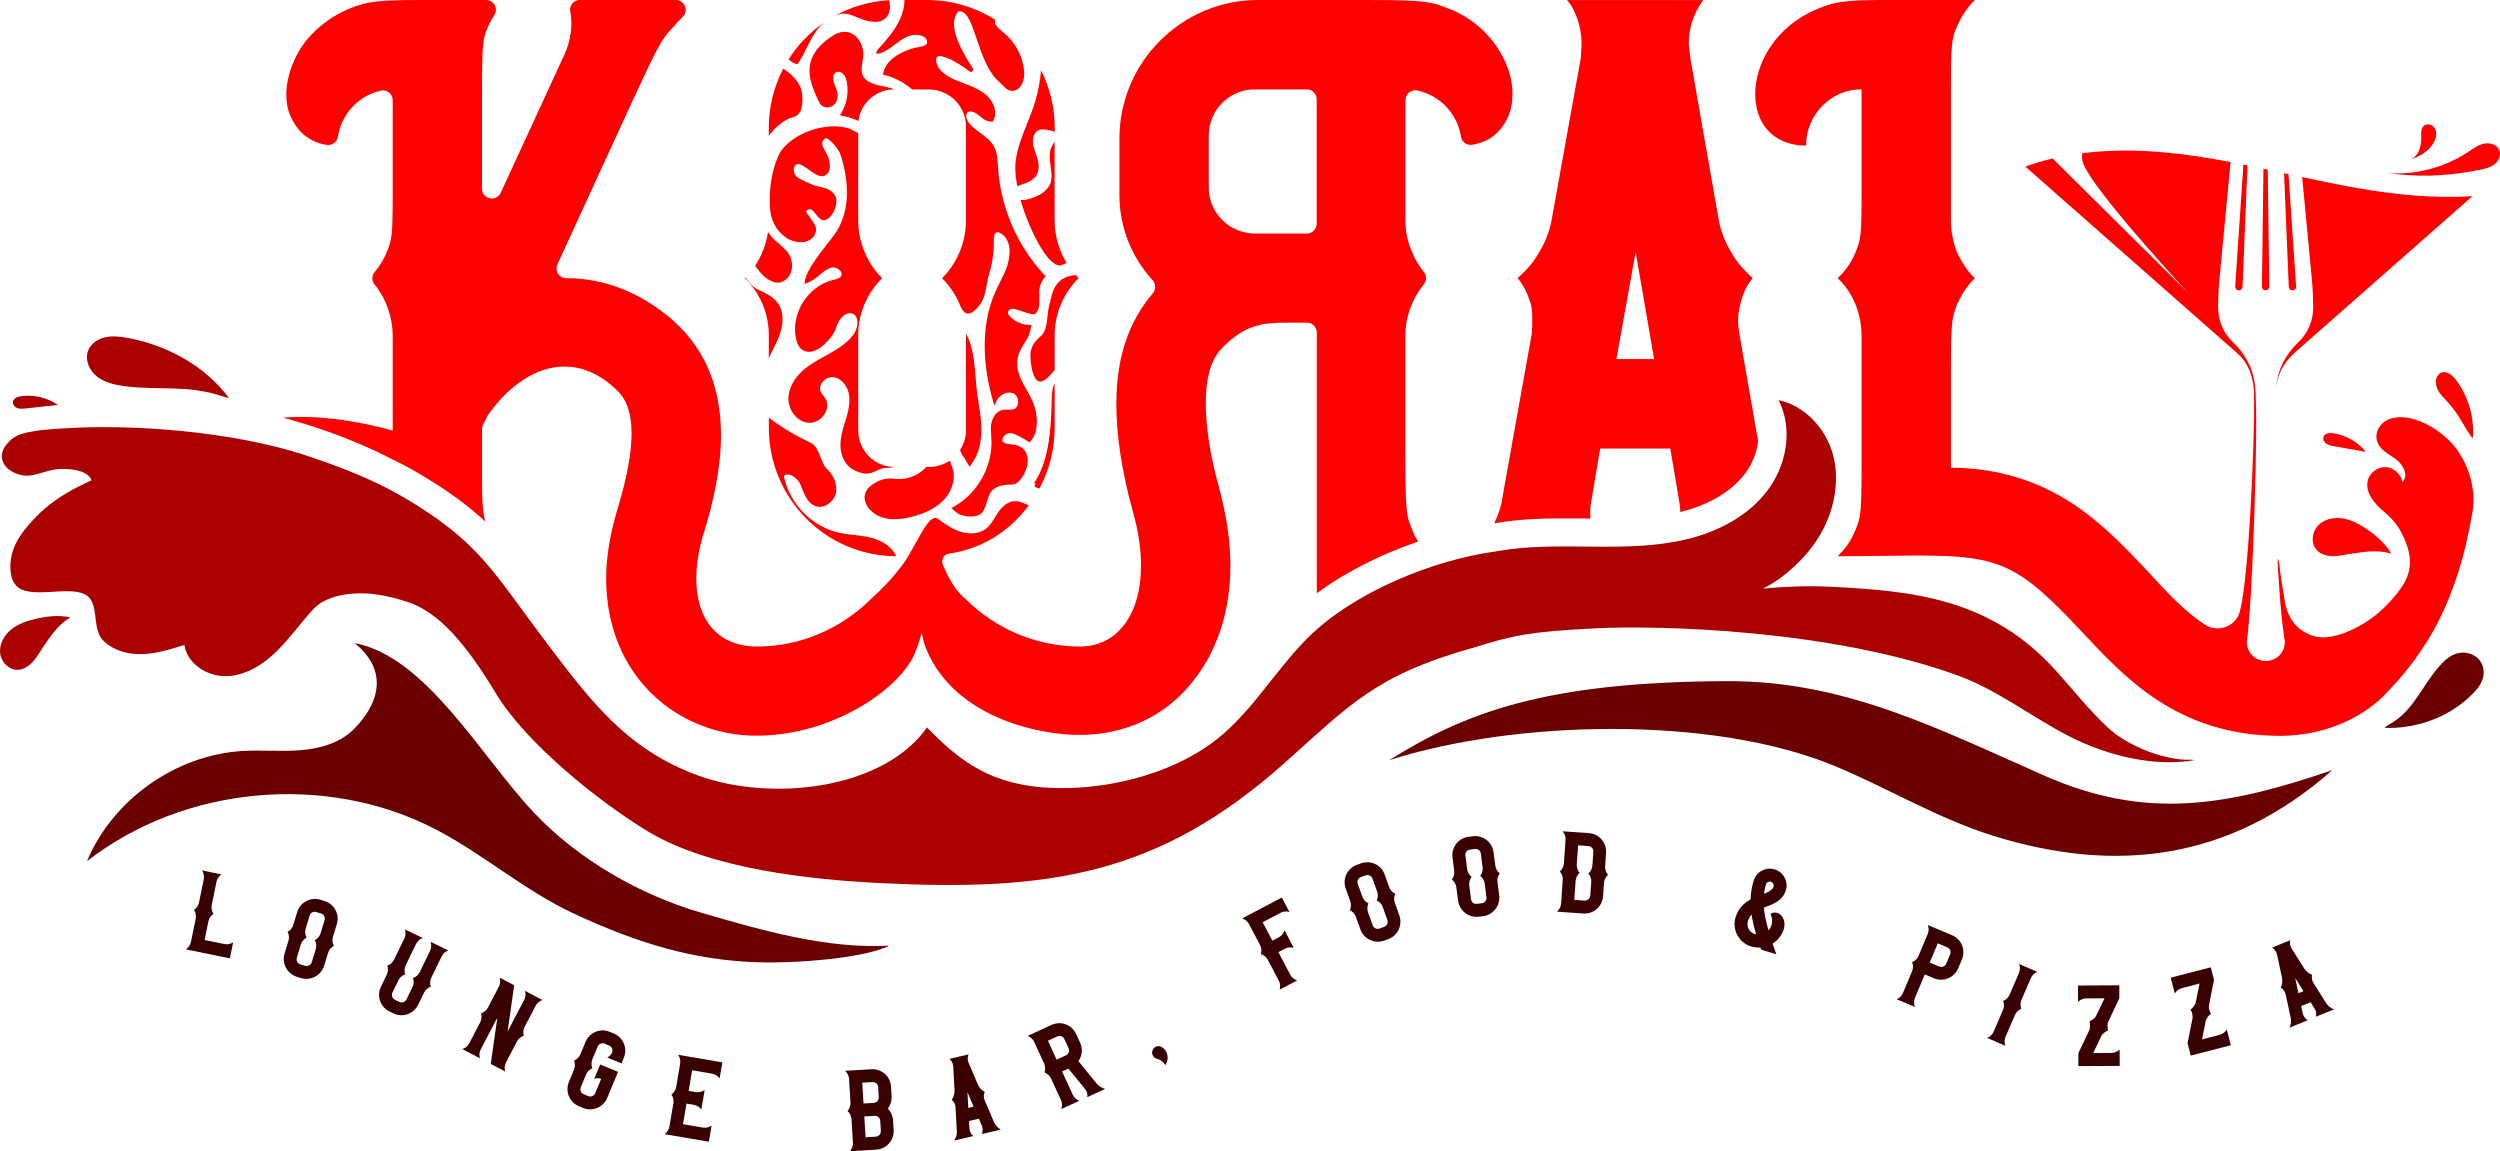 <?xml version="1.0" encoding="UTF-8"?>
<svg id="Livello_2" data-name="Livello 2" xmlns="http://www.w3.org/2000/svg" viewBox="0 0 520 239.45">
  <defs>
    <style>
      .cls-1 {
        fill: #aa0100;
      }

      .cls-1, .cls-2, .cls-3, .cls-4 {
        stroke-width: 0px;
      }

      .cls-2 {
        fill: #380001;
      }

      .cls-3 {
        fill: #fe0000;
      }

      .cls-4 {
        fill: #6a0100;
      }
    </style>
  </defs>
  <g id="Livello_1-2" data-name="Livello 1">
    <g>
      <path class="cls-3" d="M312.48,103.7c-.25,1.73-.88,3.47-1.67,5.13,5.18-.88,10.33-1.01,14.73-1.01,1.45,0,2.91.01,4.36.03h.92c-.04-.4-.06-.82-.06-1.26,0-.96.16-1.92.32-2.88l1.76-10.42h14.58l1.76,10.42c.15.93.3,1.85.32,2.78.01,0,.03,0,.04-.01,5.87-1.43,10.64-4.26,13.44-7.98,1.52-2.02,2.44-4.41,2.7-6.75l-1.06-6.06-1.73-9.93-1.05-6.03c-.16-.96-.32-1.92-.32-2.88,0-1.28.16-2.4.48-3.69.48-1.92,1.28-3.85,2.56-5.29-1.76-1.6-3.37-3.37-4.49-5.45-1.28-2.08-2.08-4.17-2.56-6.57l-5.93-33.82-.32-2.88c0-1.44.16-2.56.48-3.85.48-1.92,1.44-3.85,2.56-5.29h-28.37c1.28,1.44,2.08,3.37,2.56,5.29.32,1.28.48,2.56.48,3.85l-.16,2.88-6.09,33.82c-.48,2.4-1.28,4.49-2.56,6.57-1.12,2.08-2.72,3.85-4.49,5.45,1.28,1.44,2.08,3.37,2.72,5.29.32,1.12.32,2.4.32,3.53,0,.96,0,2.08-.16,3.05l-6.09,33.98ZM340.21,52.41l3.85,22.28h-7.85l4.01-22.28Z"/>
      <g>
        <path class="cls-3" d="M159.91,28.27c1.12-1.66,3.42-3.54,4.91-3.85.98-.2,1.72-.97,1.9-1.96.22-1.22.24-2.07.08-3.23-.21-1.55-1.59-3.29-2.83-4.19l-.2-.15c-.27-.2-.55-.4-.85-.62-1.92,3.68-3.01,7.87-3.01,12.33v1.67Z"/>
        <path class="cls-3" d="M175.76,87.73c-.49,1.66-1,3.38-.94,5.15.09,2.3,1.26,4.26,2.99,4.99.94.4,1.67.64,2.42.64.7,0,1.39-.21,2.31-.71.65-.35,1.31-.5,2.22-.5.38,0,1.28-.18,1.28-.18-4.17,0-7.53-3.37-7.53-7.69v-19.71c0-4.65,1.92-8.82,4.97-11.86-3.05-3.05-4.97-7.37-4.97-12.02v-18.17c-.28-.11-.56-.26-.85-.42-.37-.21-.76-.43-1.2-.56-.9-.27-1.9-.41-2.98-.41-4.44,0-9.27,2.32-11.22,5.41-.15.28-.27.53-.38.78-1.36,3.07-1.94,6.64-1.73,10.63.15,2.68,1.18,4.7,3.16,6.18.92.69,2.15,1.1,3.27,1.1,1.63,0,2.8-.83,3.12-2.21.23-1-.53-2-1.2-2.89-.38-.49-.84-1.11-.8-1.38,0-.02,0-.06.08-.11.26-.2.48-.3.67-.3.45,0,.88.56,1.29,1.1.46.6.93,1.22,1.6,1.22.05,0,.11,0,.16-.01,1.52-.24,2.62-2.8,2.48-4.22-.15-1.57-1.81-2.49-3.38-2.7-1.43-.19-3.89-1.51-4.62-1.91-.5-.28-.86-.94-.88-1.61-.01-.51.18-.93.52-1.14.11-.07.24-.1.38-.1.62,0,1.46.61,2.27,1.2.94.68,1.83,1.33,2.68,1.33.34,0,.64-.1.9-.3,1.19-.91.68-2.76.47-3.55-.09-.33-.3-.69-.54-1.11-.76-1.31-1.18-2.22-.14-2.88.04-.02.08-.04.14-.04.86,0,2.72,2.36,3.08,3.48,1.27,3.96,2.75,11.43-1.64,17.01l-.21.27c-2.33,2.96-5.23,6.64-5.57,8.81l-.11.73.69-.28c.61-.25,1.17-.57,1.66-.94.29-.22.56-.45.83-.68.81-.69,1.58-1.34,2.52-1.52.08-.02.17-.02.27-.02.63,0,1.34.4,1.64.93.17.31.18.6.02.86-.29.48-.96.64-1.62.8l-.2.05c-5.09,1.27-8.64,6.9-7.6,12.04.12.62.28,1.09.5,1.5.47.88,1.25,1.37,2.21,1.37,1.01,0,2.19-.56,3.15-1.5,1.24-1.21,2.1-2.14,2.68-3.95.41-1.27,1.52-2.59,2.67-2.59.19,0,.38.04.57.11.46.18.77.55.93,1.07.27.95-.03,2.33-.73,3.28-1.25,1.71-3.11,2.89-4.94,3.92-.31.18-.63.35-.94.52-1.59.88-3.24,1.78-4.64,3.02-1.94,1.72-3.04,3.9-3.01,5.96.03,2.26,1.75,4.78,4.26,4.92.06,0,.11,0,.17,0h0c1.24,0,2.48-.77,3.17-1.95.6-1.03.64-2.15.12-3.06-.15-.26-.33-.48-.5-.7-.19-.23-.36-.46-.48-.7-.37-.74-.05-1.44.17-1.8.48-.77,1.35-1.29,2.17-1.29.05,0,.09,0,.14,0,1.76.13,3.01,1.81,3.34,3.42.37,1.8-.12,3.72-.6,5.38l-.15.52Z"/>
        <path class="cls-3" d="M157.47,55.8c.63.85,1.33,1.8,2.51,2.43.28.15.59.29.95.44h.02s.02.02.02.02c.24.07.48.1.73.1.89,0,1.73-.44,2.31-1.21.74-.99.93-2.34.52-3.72-.4-1.36-1.48-2.28-2.52-3.17-.48-.41-.98-.83-1.38-1.29-.32-.36-.62-.75-.89-1.15-.37,2.55-1.31,4.95-2.67,7.02.13.17.27.35.41.54Z"/>
        <path class="cls-3" d="M198.28,98.01c-.14-.77-.43-1.49-.76-2.18-1.23.82-2.71,1.3-4.27,1.3h-.64c-.93,1.24-3.51,2.87-6.7,2.44-1.91-.26-3.65.54-4.84,1.51-.87.71-1.29,1.6-1.23,2.59.08,1.23.93,2.47,2.29,3.31,1.08.67,2.4,1.02,3.92,1.02,1.1,0,2.29-.17,3.64-.52,2.68-.69,4.7-1.69,6.17-3.05,1.9-1.76,2.83-4.22,2.44-6.42Z"/>
        <path class="cls-3" d="M174.17,3.08c.45-.17.87-.25,1.31-.25.98,0,1.9.39,2.79.77.36.15.71.3,1.05.42,1.01.35,1.91.53,2.66.53,1.06,0,1.88-.34,2.44-1.01.65-.78.84-1.9.57-3.43,0-.02,0-.05-.01-.07-4.06.23-7.88,1.36-11.24,3.19.14-.06.29-.11.43-.16Z"/>
        <path class="cls-3" d="M216.34,40.45c-.71.41-1.5.69-2.3.94-.58.18-1.18.24-1.78.19h0s.18.6.18.6c1.65,5.46,5.34,13.03,7.98,13.03.23,0,.44-.05.64-.16.25-.12.51-.23.79-.35-1.57-2.59-2.49-5.65-2.49-8.86v-16.37s-.06.09-.09.14c-.15.23-.31.47-.44.71-.72,1.34-.51,2.84-.3,4.29.17,1.23.34,2.38-.02,3.43-.32.93-1.09,1.79-2.17,2.41Z"/>
        <path class="cls-3" d="M215.3,21.17c-.46,1.52-1.07,3.03-1.65,4.5-.99,2.47-2.01,5.03-2.38,7.73-.18,1.31-.1,2.94.23,4.84l.09.51.48-.2c.26-.1.52-.2.77-.29,1-.35,2.02-.77,2.64-1.65.57-.82.71-1.98.4-3.27-.12-.51-.3-1.01-.47-1.49-.17-.48-.33-.94-.45-1.41-.31-1.29-.05-2.85,1.04-3.35.26-.12.55-.18.91-.18.44,0,.9.09,1.38.19.38.08.78.18,1.09.35v-.84c0-4.32-1.03-8.4-2.84-12-.21,2.22-.58,4.41-1.23,6.56Z"/>
        <path class="cls-3" d="M187.13,4.17c-1.12,2.38-2.94,4.36-4.69,6.29l-.25.68h.66c1.12-.28,2.15-1.04,3.24-1.85,1.37-1.01,2.78-2.05,4.34-2.05.11,0,.22,0,.34.02.75.07,1.27.25,1.63.56.35.3.58.87.35,1.28-.26.45-.93.57-1.59.68l-.27.05c-2.57.46-6.59,2.26-7.15,5.33l-.07.4.4.08c1.72.35,4.05,1.53,5.67,2.97h3.49c4.23,0,7.69,3.46,7.69,7.69v19.55c0,4.65-1.92,8.98-4.97,12.02,1.65,1.65,2.97,3.63,3.83,5.84,0,.01.01.02.02.03.4.89.93,1.48,1.53,1.48.79,0,1.46-.6,2.29-1.57,1.06-1.24,1.34-2.86,1.62-4.43.09-.51.17-.99.28-1.44.14-.57.3-1.13.48-1.73.45-1.52.76-4.07.71-5.65-.05-1.37.07-1.67.5-2.01.07-.06.16-.09.27-.09.52,0,1.28.57,1.67,1.11.9,1.24.87,2.75.85,3.04-.15,2.57-.91,4.08-1.88,6-.34.66-.68,1.35-1.04,2.15-3.55,7.89-2.27,16.7-.57,22.69l.31,1.08.47-1.01c.47-.99,1.57-1.71,2.63-1.71.36,0,.7.08,1,.25.59.33.94,1.11.85,1.91-.07.66-.42,1.15-.94,1.31-.19.06-.4.08-.7.08-.13,0-.26,0-.4,0-.14,0-.29,0-.43,0-.21,0-.51,0-.83.09-1.34.33-2.05,1.67-2.26,2.72-.17.87-.1,1.75-.04,2.6.02.25.04.5.05.74.27,5.42-2.68,10.94-7.32,13.74-.17.1-.34.2-.51.3l-.52.29.61.52c.39.34.84.73,1.44.91.69.21,1.41.32,2.05.32.8,0,1.46-.17,1.97-.51.68-.46,1.05-1.64,1.42-2.78.22-.68.44-1.39.68-1.72.8-1.12,2.18-1.64,4.34-1.64.12,0,.25,0,.38,0l.05-.83.03.82c1.32-.27,3.05-2.97,2.93-5.26-.05-1.02-.54-2.79-3.26-3.07l-.17-.02c-.71-.07-1.67-.17-1.81-.66-.1-.37.04-.7.18-.91.28-.42.77-.72,1.25-.79.03,0,.07,0,.1,0,.93,0,2.82,1.16,3.63,1.66l.47.29.23-.26c1.72-1.97,1.53-5.6.44-8.16-.38-.89-.86-1.74-1.33-2.56-.83-1.45-1.61-2.83-1.84-4.39-.37-2.51.59-3.99,1.61-5.56.68-1.04.84-1.55,1.19-2.97l.12-.51h-.52c-2.13-.06-3.71-1.33-4.29-2.17-.18-.26-.14-.45-.1-.57.26-.55.61-.63.94-.63.49,0,1.14.23,1.83.47.77.27,1.65.58,2.57.68l.18.02.14-.12c.94-.83.9-2.24.86-3.6-.02-.78-.05-1.52.11-2.09.18-.65.51-1.27.96-1.84l.23-.28-.25-.27c-5.71-6.14-9.14-14.11-9.66-22.44l-.02-.4c-.08-1.31-.15-2.67-.8-3.87-.66-1.23-1.79-2.06-2.88-2.85-1.01-.74-1.97-1.44-2.56-2.43-.35-.59-.49-1.39-.08-1.8.16-.16.36-.23.62-.23.45,0,1.05.25,1.55.66.09.08.19.15.28.23.68.57,1.45,1.21,2.41,1.21.08,0,.15,0,.23-.01l.23-.03.1-.21c1.02-2.11-.4-4.66-2.35-5.91-1.26-.81-2.63-1.33-3.96-1.84-.6-.23-1.22-.47-1.82-.73-1.4-.61-3.76-1.95-3.82-4.04,0-.69.3-.83.76-.83,1.47,0,4.38,1.78,6.19,3.17.19.14.45.13.62-.03h0c.18-.16.21-.43.07-.63-3.88-5.86-4.86-9.74-3.01-11.84.08,0,.15-.01.23-.01,1.65,0,2.55,2.67,3.58,5.76,1.1,3.28,2.35,7,4.95,9.19.17.15.34.32.52.5.48.5,1.02,1.06,1.82,1.1.04,0,.07,0,.11,0,.58,0,1.11-.24,1.53-.7.78-.85,1.04-2.28.95-3.32-.27-3.14-1.83-6.08-4.27-8.08l-.12-.1c-.87-.71-1.85-1.5-1.67-2.42,0-.05.03-.09.05-.14C202.91,1.51,198.02,0,192.76,0h-4.62c-.02,1.35-.35,2.79-1.01,4.17Z"/>
        <path class="cls-3" d="M214.45,72.84c-.31,1.04,0,4.42.85,5.8.24.4.53.64.86.7.07.01.13.02.2.02.85,0,1.82-.95,3.01-2.4v-7.24c0-4.65,1.92-8.82,4.97-11.86-.21-.21-.42-.43-.62-.66,0,0,0,0-.01,0-.88.13-1.79.27-2.6.76-1.81,1.1-2.23,2.88-2.68,4.76-.06.24-.11.48-.17.73-.2.81-.3,1.64-.39,2.44-.19,1.61-.37,3.14-1.38,4.02-1.07.94-1.65,1.62-2.04,2.93Z"/>
        <path class="cls-3" d="M186.36,115.61c-1.14-2.47-3.86-3.45-5.38-3.81-1.12-.27-2.28-.4-3.39-.53-.99-.11-2.01-.23-2.99-.44-5.73-1.24-10.45-6.1-11.56-11.85.21-.2.46-.3.76-.3.92,0,2.16.94,2.65,2.01.15.32.29.67.42,1.01.58,1.44,1.23,3.07,2.81,3.59.27.09.55.13.84.13,1.57,0,3.12-1.4,3.39-3.06.26-1.64-.48-3.48-2-4.92-.47-.45-.84-1.36-1.19-2.25-.51-1.28-1.05-2.61-2.07-3.08-2.33-1.07-4.71-2.41-6.86-3.88-.69-.47-1.31-.92-1.87-1.35v2.06c0,14.71,11.8,26.7,26.5,26.76-.02-.04-.03-.07-.04-.11Z"/>
        <path class="cls-3" d="M219.18,80.17c-.39.97-.41,2-.43,3v.36c-.15,5.89-.57,12.56-3.77,17.1l.39-.18-.18.81c.37.11.7.24.99.4,2.04-3.79,3.19-8.12,3.19-12.72v-9.18c-.07.13-.13.27-.19.41Z"/>
        <path class="cls-3" d="M168.85,17.52c.17.54.79,2.43,1.69,4,.29.51.86.82,1.5.82,1.05,0,2.14-.79,2.19-2.31.02-.59-.11-1.21-.39-1.78-.45-.96-.95-2.71.06-3.22.14-.07.3-.11.46-.11.24,0,.49.08.7.21.58.37.93,1.04,1.11,2.11.36,2.12-.06,4.39-1.16,6.24l-.3.51.58.11c1.13.22,2.23.58,3.26,1.07.47-3.71,3.62-6.58,7.47-6.58h.04c-.83-.34-1.73-.52-2.57-.69l-.37-.07c-2.07-.41-3.29-1.15-3.72-2.25-.31-.8-.17-1.68-.02-2.63.1-.62.2-1.25.18-1.89-.08-2.14-1.59-4.44-3.88-4.44-1.32,0-2.24.66-2.98,1.16-3.31,2.26-5.26,5.24-3.86,9.74Z"/>
        <path class="cls-3" d="M199.69,93.62c.2.54.48,1.1.9,1.65l1.09,1.83.37-.52c2.93-4.09,2.12-9.02,1.34-13.78v-.08c-.23-1.34-.35-2.78-.46-4.18-.26-3.19-.52-6.47-2-9.17,0,.12,0,.23,0,.35v19.71c0,1.56-.46,2.99-1.25,4.19Z"/>
        <path class="cls-3" d="M165.69,13.29l.26.02.14-.22c.63-1.04,1.16-2.07,1.66-3.07,1.04-2.04,1.98-3.88,3.54-5.26-2.9,2.02-5.37,4.6-7.26,7.58.56.52,1.11.89,1.66.95Z"/>
        <path class="cls-3" d="M159.91,74.56c.29-.68.61-1.35.96-2.04.4-.81.82-1.65,1.16-2.51,1.07-2.72.98-5.26-.25-6.97-.97-1.34-2.48-2.04-3.94-2.72l-.23-.11c-.86-.4-1.79-1.4-2.55-2.49-.04.04-.08.08-.12.12,3.05,3.05,4.97,7.21,4.97,11.86v4.84Z"/>
        <path class="cls-3" d="M301.59,1.92c-4.17-1.76-5.77-1.92-19.23-1.92h-20.71c-15.85,0-28.81,12.96-28.81,28.81v11.74c0,6.74,2.55,12.95,6.91,17.76.68.75.7,1.9.04,2.68-5.1,6.02-7.59,13.47-7.59,23,0,6.57,1.12,14.1,3.53,22.76,1.12,4.01,1.6,7.69,1.6,10.9,0,10.42-5.13,16.83-12.66,16.83-9.11,0-17.58-3.66-23.82-9.88l-.13-.11c-2.21-1.79-3.78-4.99-4.63-7.08-.4-.99.23-2.1,1.29-2.25.84-.12,1.68-.28,2.5-.49,5.17-1.31,10.07-4.18,14.11-9.55-.07-.03-.13-.06-.2-.09-.82-.38-1.67-.78-2.61-.78-.08,0-.17,0-.25,0-1.23.1-2.41.95-3.41,2.45-.2.3-.39.61-.57.92-.51.83-.98,1.62-1.67,2.21-1.07.92-2.4,1.11-3.33,1.11-.7,0-1.44-.11-2.14-.33-1.77-.55-3.32-1.64-5.02-2.9-.36,0-.71.11-1,.32-.33.24-.66.57-1.09,1.18-1.24,1.75-3.18,5.53-4.01,6.85-2.65,4.25-7.48,8.48-7.48,8.48-6.25,6.25-14.75,9.94-23.72,9.94-8.49,0-12.66-5.93-12.66-14.1,0-2.88.48-5.93,1.44-9.14,1.92-6.09,3.69-13.46,3.69-20.68,0-8.65-2.4-17.15-9.94-23.88-6.57-5.77-14.26-8.81-22.12-8.81-1.53.07-2.6-1.51-1.95-2.9,21.62-46.88,20.46-45.43,24.23-49.51.57-.67,1.17-1.31,1.81-1.93C143.31,2.24,142.42,0,140.57,0h-19.95c-1.29,0-2.27,1.18-2.01,2.44.17.79.24,1.6.24,2.37,0,2.4-.64,4.97-1.76,7.21l-12.93,28.07c-.92,1.99-3.9,1.34-3.9-.86v-19.68c0-10.9.16-11.38,1.28-14.1.38-.82.81-1.59,1.28-2.33C103.7,1.77,102.7,0,101.09,0h-12.2c-9.94,0-12.34.16-16.51,1.92-3.37,1.44-6.09,3.53-8.49,6.25-2.72,3.37-4.33,7.69-4.33,11.54,0,1.76.32,3.37.96,4.65,1.28,2.72,3.05,4.49,5.93,5.45.49.14,1.01.25,1.55.33,1.08.16,2.11-.6,2.28-1.68.74-4.75,4.3-8.58,8.94-9.61,1.27-.28,2.46.71,2.46,2v19.69c0,8.49-.16,9.3-1.28,12.02-.59,1.41-1.43,2.81-2.47,4.03-.64.75-.63,1.84-.01,2.6,2.44,3.02,3.76,6.79,3.76,10.68v19.69c-13.81-3.84-22.78-2.68-22.78-2.68,13.71,3.66,22.77,8.71,22.78,8.71,0,0,.01,0,.02,0,.14.07.28.14.42.2.2.1.39.2.58.29s.39.2.58.29c1.15.59,2.26,1.2,3.4,1.86,1.12.64,2.21,1.31,3.35,2.03.01,0,.02.01.03.02.32.2.64.4.95.6.1.07.21.14.31.2.22.14.44.29.65.43.11.07.22.15.33.22.22.15.45.3.67.45.08.06.17.11.25.17.28.19.56.39.83.58.11.08.23.16.34.24.17.12.33.24.49.35.13.09.26.19.39.28.14.1.28.21.42.31.13.1.27.2.4.3.14.1.27.2.4.31.25.19.49.38.73.57.09.07.18.14.27.22.16.12.31.25.46.37.08.06.15.12.22.18.16.13.32.27.48.4.02.02.04.04.06.05.57.48,1.12.96,1.65,1.44.03.03.06.05.09.08.17.16.34.32.51.47-.6-2.11-.7-4.27-.7-9.34v-9.94c0-.32.07-.63.22-.91l.83-1.67c.05-.1.1-.19.16-.27,4.32-6.18,10.05-10.13,15.94-10.13,3.37,0,6.89,1.28,10.26,4.33,1.28,1.12,3.69,3.21,3.69,9.62,0,3.69-.8,8.65-2.88,15.55-1.6,5.29-2.4,10.1-2.4,14.58,0,20.51,15.07,32.7,31.25,32.7s30.17-10.07,33.01-17.28c2.38-6.04.51-4.76,2.58-.12,6.03,13.5,22.77,17.24,31.59,17.24s17.79-3.37,24.04-11.7c4.81-6.25,7.37-14.42,7.37-23.56,0-4.97-.8-10.26-2.24-15.71-2.24-8.01-2.88-13.78-2.88-18.11,0-8.01,2.56-10.58,3.85-11.86,4.49-4.33,7.85-4.81,13.14-4.81h4.05c1.13,0,2.05.92,2.05,2.05v54.24c4.09-3.01,8.68-5.6,13.4-7.73h0s0,0,0,0c.6-.27,1.19-.53,1.79-.78.07-.03.15-.06.22-.09,1.88-.79,3.77-1.51,5.65-2.16,0,0,0,0,0,0,0-.02-.02-.03-.03-.05-.45-.74-.85-1.52-1.17-2.35-1.28-3.05-1.44-3.53-1.44-18.11v-22.28c0-4.05,1.46-7.74,3.86-10.74.59-.74.59-1.79,0-2.52-.98-1.22-1.83-2.63-2.41-4.04-.96-2.08-1.44-4.33-1.44-6.73v-24.99c0-1.29,1.19-2.27,2.46-2.01,4.75,1,8.36,4.85,9.1,9.62.17,1.09,1.21,1.84,2.3,1.67,3.59-.55,5.98-2.54,7.46-5.77.64-1.44.96-3.05.96-4.81,0-6.41-4.65-14.26-12.98-17.63ZM273.87,46.52c0,1.13-.92,2.05-2.05,2.05h-10.82c-5.29,0-9.58-4.29-9.58-9.58v-10.82c0-5.29,4.29-9.58,9.58-9.58h10.82c1.13,0,2.05.92,2.05,2.05v25.88Z"/>
      </g>
      <g>
        <path class="cls-1" d="M14.39,128.57c-2.4,1.49-3.87,3.74-5.46,6.08-.7,1.04-1.31,2.15-2.16,3.06s-2.02,1.64-3.27,1.61c-1.85-.04-3.38-1.81-3.49-3.66-.12-1.85.94-3.63,2.39-4.78,1.45-1.15,3.26-1.75,5.07-2.17,2.34-.54,4.8-.81,7.15-.3l-.23.15Z"/>
        <path class="cls-1" d="M47.39,82.74c-.45-.1-.99-.25-1.43-.4-7.01-2.35-13.15-1.09-20.14-2.03-2.01-.27-4.08-.75-5.67-2.01-1.59-1.26-2.56-3.5-1.81-5.39.56-1.43,1.99-2.39,3.48-2.74s3.06-.18,4.57.09c8.33,1.52,16.15,5.74,21.23,12.52l-.23-.05Z"/>
        <path class="cls-1" d="M11.72,84.26c-2.13.23-4.26.46-6.39.7-.57.06-1.17.12-1.71-.07s-1.01-.72-.94-1.29c.1-.77,1.01-1.11,1.78-1.21,2.63-.34,5.38.33,7.57,1.83l-.31.04Z"/>
        <path class="cls-1" d="M455.52,158.03c-5.42.13-13.01-2.91-16.99-6.6-3.98-3.69-7.34-7.98-10.97-12.01-13.58-15.06-29.98-16.54-46.92-17.38-4.67-.23-9.32-.05-13.95.39,4.82-2.37,9.68-7.12,12.17-11.66,2.7-4.91,3.86-10.82,2.39-16.23-1.47-5.41-5.82-10.14-11.31-11.31,3.06,5.91,1.71,13.47-2.29,18.78-4,5.31-10.27,8.57-16.73,10.14-6.46,1.57-13.19,1.62-19.84,1.55-6.65-.06-13.35-.21-19.9.99-13.15,1.77-29.55,8.5-38.99,17.82-7.23,7.14-12.28,16.52-20.58,22.38-8.94,6.31-21.31,9.33-32.25,9.02-13.11-.37-19.68-5.56-26.55-12.6-9.08,12.97-32.47,15.52-47.6,10-15.14-5.52-22.75-15.97-32.44-28.84-9.7-12.87-12.82-19.02-25.88-27.25-1.05-.67-2.08-1.29-3.13-1.9-1.04-.6-2.09-1.17-3.17-1.73-.36-.18-.72-.37-1.08-.55-1.09-.54-2.21-1.07-3.38-1.58-2.33-1.03-4.84-2.03-7.67-3.06-.54-.2-1.09-.39-1.66-.59-.78-.27-1.57-.55-2.4-.83-.58-.2-1.17-.39-1.76-.58-.14-.04-.28-.09-.42-.13-.49-.15-.99-.3-1.49-.44-.11-.03-.23-.07-.34-.1-.61-.17-1.22-.34-1.84-.5,0,0,0,0,0,0-.68-.18-1.36-.35-2.06-.52-7.79-1.87-16.58-3.05-25.11-3.57-2.09-.13-4.17-.21-6.21-.26,0,0-.02,0-.05,0-2.88-.06-5.69-.05-8.38.05-.86.03-1.7.07-2.53.12-.15,0-.31.01-.45.02-2.12.13-4.86.26-7.23.72,0,0,0,0,0,0-.2.04-.39.07-.57.11,0,0-.01,0-.02,0-.18.04-.35.08-.51.11,0,0-.02,0-.03,0-.16.04-.31.08-.45.12,0,0-.02,0-.03,0-.14.04-.28.08-.4.13,0,0-.02,0-.02,0-.13.04-.25.09-.36.13,0,0-.02,0-.02,0-.11.05-.22.09-.33.14,0,0-.01,0-.02,0-.1.05-.2.1-.3.15,0,0,0,0-.01,0-.1.05-.19.1-.28.16,0,0,0,0,0,0,0,0-.02,0-.02.01-.02.01-.05.03-.07.04-.47.27-.87.59-1.17.96,0,0,0,0,0,0-.93.87-1.66,2.06-1.52,3.36.05.46.2.93.5,1.41,1.05,1.67,3.64,2.6,5.58,2.26,1.94-.34,4.1-1.3,6.07-1.34,1.36-.03,2.44.08,3.29.26,2.94.61,3.19,2.11,3.19,2.11,0,0-1.33.58-3,1.45-.64.33-1.32.7-2,1.1-3.48,2.04-5.97,4.21-8.38,7.09-1.36,1.62-2.68,3.6-3.2,5.84-.29,1.25-.41,2.77-.14,4.12.14.85.48,1.64,1.05,2.29,0,0,0,0,0,0,2.63,2.94,10.7.02,14.23,1.79.53.26.92.62,1.22,1.04.12.17.22.35.31.53.09.19.17.38.24.59.03.1.07.21.1.31.26.95.35,2.03.49,3.1.04.36.1.71.16,1.06.04.23.09.46.15.69s.12.45.2.66c.04.11.08.21.13.32.22.52.53,1,.95,1.41,1.45,1.43,3.38,2.24,5.4,2.58.18.03.37.06.55.08.37.05.74.08,1.12.09s.74.02,1.11,0c2.4-.09,4.74-.7,7.05-1.41.53-.16,1.06-.33,1.59-.5.28,1.96,1.46,3.6,3.07,4.75.2.14.41.28.62.41.43.25.88.48,1.34.66.23.09.47.18.71.25.96.3,1.96.45,2.95.43.49-.01.98-.06,1.47-.13.48-.08.96-.18,1.43-.31,2.46-.7,4.74-2.15,6.69-3.89.28-.25.55-.5.82-.76,2.84-2.76,5.1-6.05,7.8-8.93.34-.36.72-.69,1.13-.98,2.27-1.61,5.56-2.21,8.54-2.23.81,0,1.6.03,2.34.11,1.87.19,3.95.61,6.12,1.25.43.13.87.27,1.31.41,6.59,2.1,12.31,8.86,18.5,19.12,6.19,10.25,21.33,22.46,31.58,28.64,13.06,7.87,34.03,10.03,48.25,10.74,35.17,1.76,57.9-1.59,84.2-25.01,13.52-12.04,18.85-18.31,39.67-24.07,7.85-2.48,11.39-3.2,24.59-3.89,13.2-.69,49.32.14,75.88,9.85,8.1,2.96,15.46,8.74,23.14,12.65,7.68,3.91,17.5,6.4,25.99,4.89l-.96-.1Z"/>
      </g>
      <g>
        <path class="cls-3" d="M476.79,60.39h.04c.21,0,.41-.09.56-.24.15-.16.22-.36.2-.57l-1.58-23.35-.92-.2.97,23.57c.02.43.34.78.73.8Z"/>
        <path class="cls-3" d="M506.02,29.96c.37-.57.67-1.22.72-1.9.05-.68-.18-1.41-.71-1.84-.53-.43-1.38-.49-1.89-.03-.72.64-.49,1.79-.52,2.76-.06,1.87-.73,3.86-2.56,4.23,1.99-.41,3.85-1.52,4.96-3.21Z"/>
        <path class="cls-3" d="M465.68,60.39h.04c.39-.02.71-.37.73-.8l1.03-25.19c-.28-.06-.56-.11-.85-.17l-1.71,25.34c-.01.21.06.42.2.57.15.16.34.24.56.24Z"/>
        <path class="cls-3" d="M471.25,60.39h0c.21,0,.4-.08.54-.23.14-.15.22-.34.22-.55l-.32-24.32c-.3-.06-.59-.13-.89-.19l-.32,24.51c0,.21.08.4.22.55.14.15.34.23.55.23Z"/>
        <polygon class="cls-3" points="514.27 40.8 514.27 40.8 514.27 40.8 514.27 40.8"/>
        <path class="cls-3" d="M519.88,31.28c-.44-1.19-1.96-1.66-3.2-1.4-1.24.26-2.29,1.05-3.35,1.75-5.03,3.33-11.2,4.88-17.2,4.34l2.99.31c5.53.58,11.25.14,16.7-.96,1.07-.22,2.17-.48,3.03-1.16.86-.67,1.41-1.86,1.03-2.88Z"/>
        <path class="cls-3" d="M477.2,73.44s37-32.58,37.07-32.64c-7.93.53-16.02-.3-23.89-1.67-3.86-.67-7.7-1.47-11.53-2.29l2.01,21.21c.19,1.98.28,3.97.28,5.96,0,2.84-1.2,5.4-3.12,7.21-2.61,2.45-4.27,5.71-4.58,9.23.3-2.49,1.52-4.88,3.47-6.71.1-.09.19-.19.29-.29Z"/>
        <path class="cls-3" d="M496.59,87.35c-1.46.68-2.43,2.18-2.28,3.78.22,2.31,2.48,3.21,4.16,4.48,1.47,1.11,2.57,3.43,1.21,4.67-.25-1.67-1.78-3.04-3.46-3.12s-3.33,1.16-3.73,2.79c-.61,2.51,1.49,4.94,3.4,6.5,1.61,1.31,2.94,2.93,3.84,4.8,1.4,2.92,2.78,6.81-.4,11.18-2.17,2.98-4.52,5.23-7.24,6.98-.04.03-.08.05-.12.08-.09.06-.19.12-.28.17-1.82,1.09-7.05,4.01-10.99,2.47-3.26-1.28-4.95-3.78-5.5-7.29-.48-3.01-.85-5.16-1.13-7.69-.05-.42-.37-1.34-.33-.54s.49,10.38,1.44,16.34c-.1,0-.09,0,0,0,.02.15.05.29.07.44,0,.12.01.53-.11,1.06-.13.55-.41,1.22-.99,1.83-.72.75-1.73,1.21-2.85,1.21,0,0,0,0-.01,0s0,0-.01,0c-1.12,0-2.13-.47-2.85-1.21-.9-.94-1.07-2.03-1.1-2.58,0-.15,0-.26,0-.31,0-.04.01-.08.02-.12,1.1-6.76,2.48-45.46,1.72-52.84-.31-3.51-1.97-6.78-4.58-9.22-1.92-1.8-3.12-4.36-3.12-7.21,0-1.99.09-3.98.28-5.96l2.31-24.33c-3.32-.63-6.66-1.19-10.02-1.61-6.87-.86-13.92-1.1-20.78-.24,0,0-.53,1.18.74,3.4,4.27,7.46,21.3,25.71,21.3,25.71l-28.25-28c-1.92.45-3.82,1.01-5.68,1.68l44.04,38.78c.1.1.19.2.29.29,1.35,1.18,2.17,2.8,2.66,4.37.38,1.22.55,2.5.58,3.78.19,10.02-1.23,42.06-3.29,46.21,0,.02-.02.03-.03.05-1.29,2.55-4.56,3.34-6.94,1.77-4.28-2.82-7.92-6.74-11.92-11.14-8.98-9.46-19.87-21.32-40.87-21.48v-19.23c0-11.22.16-11.86,1.28-14.75.96-2.08,2.08-3.85,3.69-5.45-1.6-1.44-2.72-3.37-3.69-5.29-.8-2.08-1.28-4.33-1.28-6.73v-26.93c0-10.1.16-10.74,1.28-13.46.96-2.08,2.08-3.85,3.69-5.45h-16.35c-9.94,0-12.34.16-16.51,1.92-8.49,3.53-12.82,11.22-12.82,17.63,0,5.93,3.53,10.74,10.58,10.74,0-6.41,5.13-11.7,11.54-11.7v21.96c0,8.49-.16,9.3-1.28,12.02-.8,1.92-2.08,3.85-3.69,5.29,3.21,3.05,4.97,7.37,4.97,12.02v26.93c0,10.1-.16,10.74-1.28,13.46-.8,2.08-2.08,3.85-3.69,5.45l16.51-.16c16.99,0,21,1.6,34.3,15.87,8.98,9.62,20.03,21.64,41.35,21.64,8.61-.09,15.77-3.21,20.59-7.54h0s.01-.01.02-.02c.73-.66,1.4-1.35,2.02-2.05,7.71-8.11,14.2-18.55,17.27-37.06.72-4.36-.61-9.1-3.16-12.76-2.85-4.09-9.91-8.44-14.54-6.29Z"/>
        <path class="cls-3" d="M491.81,93.93c-2.11-.37-4.22-.74-6.33-1.11-.57-.1-1.16-.21-1.62-.54s-.77-.97-.54-1.5c.31-.71,1.28-.78,2.04-.66,2.62.41,5.08,1.82,6.76,3.87l-.31-.05Z"/>
        <path class="cls-3" d="M514.02,90.81c-2.03-2.82-2.46-4.79-6.08-8.46-.65-.67-1.11-1.55-1.26-2.47s.21-2,1.08-2.36c1.16-.47,2.37.54,3.12,1.55,2.57,3.45,3.83,7.86,3.46,12.15l-.31-.41Z"/>
        <path class="cls-3" d="M497.12,115.09c-2.72-.76-5.38-.32-8.17.1-1.24.19-2.47.49-3.72.48s-2.57-.37-3.4-1.31c-1.23-1.39-.95-3.71.33-5.05s3.31-1.77,5.14-1.48c1.83.29,3.5,1.22,5.03,2.26,1.99,1.36,3.84,2.99,5.06,5.06l-.26-.07Z"/>
      </g>
      <g>
        <path class="cls-4" d="M73.74,133.74c7.73,6.29,4.43,13.34-.15,17.93-2.86,2.87-7.02,4.04-11.06,4.37s-8.1-.08-12.14.17c-13.89.85-26.92,10.1-32.31,22.93,20.22-15.75,49.74-18.46,72.49-6.66,9.95,5.16,18.52,12.75,28.67,17.49,13.98,6.54,25.47,9.7,37.83,10.16,8.95.33,22.89-.9,27.93-3.43-12.98.7-26.34-3.12-39.14-6.85-12.79-3.73-25.58-11.06-34.73-20.75-11.12-11.76-22.39-32.48-37.4-35.35"/>
        <path class="cls-4" d="M496.13,151.28c.27-.25.57-.45.89-.63,4.94-2.72,6.71-7.93,10.36-12.08,1.05-1.2,2.27-2.32,3.86-2.71s3.6.15,4.65,1.64c.79,1.13.87,2.58.49,3.76s-1.17,2.13-2.01,2.99c-4.63,4.74-11.33,7.35-18.36,7.16l.13-.13Z"/>
        <path class="cls-4" d="M359.34,141.68c24.25-.07,43.37,9.71,65.81,19.62,21.17,9.35,37.9,6.41,59.96-1.1-21.33,18.8-45.01,21.57-70.44,13.67-11.47-3.56-21.86-9.88-32.95-14.5-25.46-10.6-66.51-9.65-92.77-1.25,15.69-9.8,32.2-16.33,70.39-16.44Z"/>
      </g>
      <g>
        <path class="cls-2" d="M38.67,197.47c.53-.37.92-.9,1.05-1.56l.99-4.82c.14-.66-.02-1.31-.36-1.83.52-.34.92-.9,1.05-1.56l.98-4.8c.14-.68-.01-1.33-.36-1.85l4.05.83c-.52.34-.91.88-1.05,1.56l-.98,4.8c-.14.66.01,1.33.36,1.85-.52.34-.91.88-1.05,1.54l-.8,3.89,4.12.84c.66.14,1.31-.02,1.83-.36l-.69,3.34-9.14-1.87Z"/>
        <path class="cls-2" d="M61.75,203.17c-2.04-.62-3.18-2.79-2.56-4.83l.81-2.66c.2-.64.11-1.3-.19-1.85.55-.29,1-.81,1.2-1.46l.81-2.66c.62-2.04,2.77-3.19,4.81-2.56l.87.26c2.04.62,3.19,2.77,2.56,4.81l-.81,2.66c-.2.64-.11,1.32.18,1.88-.55.29-.99.79-1.19,1.43l-.81,2.66c-.62,2.04-2.77,3.21-4.82,2.59l-.87-.26ZM64.85,200.14l.83-2.73c.2-.64.11-1.3-.19-1.85.55-.29,1-.81,1.2-1.46l.83-2.73c.18-.58-.17-1.19-.75-1.37l-1-.3c-.58-.18-1.19.15-1.36.73l-.83,2.73c-.2.64-.11,1.32.18,1.88-.55.29-.99.79-1.19,1.43l-.83,2.73c-.18.6.14,1.21.72,1.38l1,.3c.58.18,1.21-.14,1.39-.74Z"/>
        <path class="cls-2" d="M81.01,210.39c-1.92-.93-2.71-3.25-1.77-5.17l1.22-2.51c.29-.61.31-1.27.1-1.86.59-.2,1.11-.65,1.41-1.25l2.14-4.41c.3-.63.32-1.29.11-1.88l3.72,1.8c-.59.2-1.1.63-1.41,1.25l-2.14,4.41c-.29.61-.32,1.29-.11,1.88-.59.2-1.1.63-1.4,1.23l-1.25,2.57c-.27.56-.05,1.22.49,1.48l.94.46c.54.26,1.22.05,1.49-.52l1.25-2.57c.29-.61.31-1.27.1-1.86.59-.2,1.11-.65,1.41-1.25l2.14-4.41c.3-.63.32-1.29.11-1.88l3.7,1.8c-.59.2-1.1.63-1.41,1.25l-2.14,4.41c-.29.61-.32,1.29-.11,1.88-.59.2-1.1.63-1.4,1.23l-1.22,2.51c-.93,1.92-3.24,2.74-5.16,1.8l-.81-.4Z"/>
        <path class="cls-2" d="M102.08,221.3l1.37-9.63-3.45,6.58c-.31.6-.35,1.26-.17,1.88l-3.66-1.92c.61-.21,1.13-.61,1.44-1.21l2.28-4.36c.31-.6.35-1.26.16-1.86.6-.19,1.13-.61,1.44-1.21l2.27-4.34c.32-.62.36-1.28.17-1.88l3.02,1.58-1.37,9.63,3.45-6.58c.32-.62.36-1.28.17-1.88l3.64,1.91c-.6.19-1.12.59-1.44,1.21l-2.27,4.34c-.31.6-.36,1.28-.17,1.88-.6.19-1.12.59-1.43,1.19l-2.28,4.36c-.31.6-.35,1.26-.17,1.88l-3-1.57Z"/>
        <path class="cls-2" d="M120.4,230.09c-1.97-.82-2.89-3.09-2.07-5.06l1.07-2.57c.26-.62.23-1.29,0-1.86.58-.24,1.07-.71,1.33-1.33l1.07-2.57c.82-1.97,3.06-2.9,5.04-2.08l.84.35c1.97.82,2.9,3.06,2.08,5.04l-.49,1.18-2.98-1.24c.43-.2.83-.54,1.03-1.03.23-.56-.05-1.2-.61-1.44l-.96-.4c-.56-.23-1.19.03-1.43.59l-1.1,2.64c-.26.62-.24,1.31,0,1.88-.58.24-1.07.69-1.32,1.31l-1.09,2.64c-.24.58.02,1.22.58,1.45l.96.4c.56.23,1.22-.02,1.46-.6l1.24-2.98c-.49-.2-1.02-.2-1.46,0l1.25-3,3.71,1.54-2.24,5.4c-.82,1.97-3.07,2.92-5.04,2.1l-.84-.35Z"/>
        <path class="cls-2" d="M138.24,235.91c.51-.38.89-.93,1-1.59l.83-4.85c.11-.66-.06-1.31-.42-1.81.51-.36.89-.93,1-1.59l.82-4.83c.12-.69-.06-1.33-.42-1.84l9.2,1.57-.57,3.36c-.36-.53-.91-.89-1.57-1l-4.14-.71-.73,4.28,1.49.25c.66.11,1.31-.06,1.84-.42l-.7,4.07c-.38-.54-.93-.89-1.59-1l-1.49-.25-.73,4.28,4.14.71c.66.11,1.31-.06,1.81-.42l-.57,3.36-9.2-1.57Z"/>
        <path class="cls-2" d="M176.8,239.45c.41-.49.65-1.11.61-1.78l-.3-4.91c-.04-.67-.36-1.26-.82-1.67.41-.47.65-1.11.61-1.78l-.3-4.89c-.04-.7-.36-1.28-.82-1.69l5.47-.33c2.13-.13,3.95,1.48,4.08,3.61l.12,1.99c.06.97-.23,1.88-.77,2.58.62.64,1.02,1.5,1.08,2.45l.12,1.99c.13,2.13-1.48,3.97-3.61,4.1l-5.47.33ZM182.79,228.22l-.13-2.13c-.04-.6-.58-1.06-1.18-1.02l-2.13.13.26,4.33,2.13-.13c.6-.04,1.08-.55,1.04-1.18ZM183.22,235.24l-.13-2.13c-.04-.6-.58-1.06-1.18-1.02l-2.13.13.26,4.33,2.13-.13c.6-.04,1.08-.55,1.04-1.18Z"/>
        <path class="cls-2" d="M204.21,235.89c.11-.26.18-.54.18-.85,0-.19-.01-.36-.05-.54-.03-.14-.09-.27-.14-.4l-.59-1.41-2.06.48.1,1.53c0,.14.02.28.05.42.04.18.1.33.19.5.14.28.33.49.56.68l-4.02.95c.2-.28.36-.59.47-.92.09-.33.15-.68.12-1.01l-.27-4.99c0-.14-.05-.3-.08-.43-.04-.16-.08-.34-.16-.49-.15-.25-.33-.49-.56-.66.2-.28.36-.59.45-.92.11-.34.16-.66.14-1.01l-.26-4.97-.07-.41c-.04-.18-.11-.36-.2-.53-.13-.26-.31-.5-.54-.66l4-.94c-.11.24-.18.54-.19.83,0,.19.01.36.06.56l.14.4,1.96,4.57c.15.32.33.59.58.84.23.26.51.45.81.62-.13.25-.18.54-.19.83,0,.19.01.36.05.54.03.14.09.27.14.4l1.96,4.59c.14.3.33.59.58.84.23.26.51.45.81.62l-4,.94ZM201.23,227.17l.17,3.27,1.11-.26-1.28-3.01Z"/>
        <path class="cls-2" d="M226.15,228.19c.05-.28.05-.56-.03-.85l-.11-.3c-.09-.19-.2-.37-.33-.54l-3.46-4.23-1.31.6,2.21,4.81c.14.29.34.56.57.79.23.23.51.38.81.49l-3.75,1.73c.11-.31.15-.61.16-.94-.02-.32-.09-.65-.23-.94l-2.06-4.47c-.14-.3-.34-.56-.57-.79-.24-.19-.51-.38-.8-.47.11-.31.15-.61.15-.94-.02-.32-.08-.63-.23-.94l-2.05-4.45c-.15-.32-.34-.58-.58-.81-.24-.19-.51-.38-.8-.47l4.98-2.29c1.94-.89,4.22-.05,5.11,1.89l.83,1.81c.6,1.31.42,2.74-.35,3.84l3.79,4.67c.22.26.5.48.8.68.32.19.63.32.98.42l-3.73,1.72ZM222.27,218.05l-.89-1.94c-.25-.55-.92-.78-1.47-.53l-1.94.89,1.81,3.94,1.94-.89c.55-.25.81-.91.55-1.48Z"/>
        <path class="cls-2" d="M242.34,221.48c-.33-.58-.93-1.07-1.67-1.24-.34-.08-.65-.3-.85-.64-.37-.65-.14-1.47.5-1.84.48-.28,1.06-.2,1.48.12.28.21.53.47.73.81.53.93.42,2.06-.16,2.87l-.05-.08Z"/>
        <path class="cls-2" d="M266.16,205.86c.17-.62.14-1.28-.17-1.88l-2.29-4.35c-.31-.6-.84-1-1.44-1.18.19-.6.14-1.28-.17-1.88l-2.28-4.33c-.32-.62-.85-1.02-1.45-1.21l8.26-4.34,1.59,3.02c-.61-.21-1.26-.15-1.86.16l-3.72,1.95,2.02,3.84,1.33-.7c.6-.31,1-.84,1.21-1.45l1.92,3.66c-.63-.19-1.28-.14-1.88.17l-1.33.7,2.46,4.68c.31.6.84,1,1.45,1.21l-3.66,1.92Z"/>
        <path class="cls-2" d="M287.9,195.65c-2.01.72-4.21-.33-4.94-2.34l-.94-2.62c-.23-.63-.69-1.11-1.26-1.37.27-.56.32-1.25.09-1.88l-.94-2.62c-.72-2.01.31-4.21,2.32-4.93l.85-.31c2.01-.72,4.21.31,4.93,2.32l.94,2.62c.23.63.7,1.13,1.27,1.39-.27.56-.32,1.23-.1,1.86l.94,2.62c.72,2.01-.3,4.23-2.31,4.95l-.85.31ZM288.58,191.36l-.97-2.69c-.23-.63-.69-1.11-1.26-1.37.27-.56.32-1.25.09-1.88l-.97-2.69c-.2-.57-.85-.85-1.42-.65l-.98.35c-.57.2-.86.83-.66,1.4l.97,2.69c.23.63.7,1.13,1.27,1.39-.27.56-.32,1.23-.1,1.86l.97,2.69c.21.59.84.88,1.4.68l.98-.35c.57-.2.88-.84.67-1.43Z"/>
        <path class="cls-2" d="M307.6,190.67c-2.12.27-4.04-1.24-4.32-3.35l-.36-2.76c-.09-.67-.44-1.23-.93-1.61.38-.49.58-1.15.49-1.82l-.36-2.76c-.27-2.12,1.21-4.04,3.33-4.31l.9-.12c2.12-.27,4.04,1.21,4.31,3.33l.36,2.76c.09.67.44,1.25.94,1.63-.38.49-.58,1.13-.49,1.8l.36,2.76c.27,2.12-1.21,4.06-3.33,4.34l-.9.12ZM309.18,186.62l-.36-2.83c-.09-.67-.44-1.23-.93-1.61.38-.49.58-1.15.49-1.82l-.36-2.83c-.08-.6-.65-1.02-1.24-.94l-1.04.13c-.6.08-1.02.62-.94,1.22l.36,2.83c.09.67.44,1.25.94,1.63-.38.49-.58,1.13-.49,1.8l.36,2.83c.08.62.63,1.04,1.22.97l1.04-.13c.6-.08,1.04-.63.96-1.25Z"/>
        <path class="cls-2" d="M323.87,189.63c.47-.43.79-1.01.84-1.69l.34-4.91c.05-.67-.19-1.29-.6-1.76.47-.41.79-1.01.84-1.69l.34-4.88c.05-.7-.19-1.32-.6-1.79l5.46.38c2.13.15,3.72,1.98,3.57,4.11l-.19,2.78c-.05.67.19,1.32.6,1.79-.47.41-.79.99-.84,1.66l-.19,2.78c-.15,2.13-1.98,3.75-4.11,3.6l-5.46-.38ZM330.78,186.3l.2-2.85c.05-.67-.19-1.29-.6-1.76.47-.41.79-1.01.84-1.69l.2-2.85c.04-.6-.43-1.12-1.04-1.17l-2.13-.15-.28,3.94c-.05.67.19,1.32.6,1.79-.47.41-.79.99-.84,1.66l-.28,3.96,2.13.15c.6.04,1.15-.41,1.19-1.03Z"/>
        <path class="cls-2" d="M366.31,197.52l-.16-.44c-.62.05-1.28-.03-1.94-.23-2.55-.78-4-3.51-3.21-6.06.59-1.93,1.82-3.01,3.13-3.72.03-1.28.23-2.58.64-3.91.57-1.84,2.52-2.9,4.36-2.33,1.86.57,2.89,2.54,2.32,4.38-.65,2.11-2.54,2.81-4.21,3.44l-.36.13c.14,1.52.49,3.09.97,4.74.29-.3.49-.65.62-1.07.12-.4.15-.8.13-1.22-.05-.4-.17-.8-.35-1.15.33-.19.67-.28,1.03-.27.14.02.26.03.39.07.24.07.45.19.66.37.33.27.61.7.74,1.22.09.27.12.55.1.86,0,.29-.04.6-.13.91-.4,1.31-1.25,2.34-2.34,3.02.25.68.49,1.41.75,2.15l.05.09-3.2-.98ZM364.32,190.23c-.33.36-.58.79-.75,1.35-.35,1.13.3,2.35,1.43,2.7l.29.09c-.42-1.41-.75-2.78-.97-4.13ZM368.9,184.42c.13-.42-.12-.89-.56-1.02-.42-.13-.89.12-1.02.54-.2.64-.33,1.31-.41,1.96,1.08-.44,1.78-.81,1.98-1.48Z"/>
        <path class="cls-2" d="M394.47,207.86c.3-.12.55-.3.8-.52.22-.23.41-.51.54-.81l1.91-4.54c.26-.62.24-1.29,0-1.86.58-.24,1.08-.71,1.34-1.33l1.9-4.52c.27-.64.25-1.31.01-1.88l5.05,2.12c1.97.83,2.89,3.07,2.06,5.04l-.77,1.84c-.83,1.97-3.08,2.91-5.05,2.08l-1.9-.8-2.05,4.88c-.26.62-.24,1.29,0,1.88l-3.81-1.6ZM404.81,200.45l.83-1.97c.23-.56-.05-1.2-.61-1.44l-1.97-.83-1.68,4,1.97.83c.56.23,1.22-.02,1.46-.6Z"/>
        <path class="cls-2" d="M413.33,215.89c.59-.25,1.08-.7,1.35-1.31l1.95-4.52c.27-.62.25-1.28.02-1.86.58-.23,1.08-.7,1.35-1.31l1.94-4.5c.28-.64.26-1.3.03-1.88l3.79,1.64c-.58.23-1.07.67-1.35,1.31l-1.94,4.5c-.27.62-.26,1.3-.03,1.88-.58.23-1.07.67-1.34,1.29l-1.95,4.52c-.27.62-.25,1.28-.03,1.88l-3.79-1.64Z"/>
        <path class="cls-2" d="M432.3,221.75v-2.69s2.24-4.7,2.24-4.7c.14-.33.16-.65.18-.98v-.16c0-.28-.05-.53-.12-.77.28-.12.56-.28.81-.49.23-.21.49-.42.62-.75l1.72-3.56-3.78.02c-.35,0-.67.07-.95.19-.3.12-.56.3-.79.54l-.02-3.41,8.61-.04v2.69s-2.26,4.79-2.26,4.79c-.16.3-.18.65-.2.95,0,.32.05.65.14.95-.3.09-.58.26-.81.47s-.49.44-.65.75l-1.65,3.49,3.78-.02c.32,0,.65-.07.95-.21.28-.12.56-.3.76-.51l.02,3.41-8.61.04Z"/>
        <path class="cls-2" d="M455.68,219.58l-.67-2.61,1.03-5.11c.05-.35,0-.67-.06-.99l-.04-.16c-.07-.27-.18-.5-.3-.71.24-.18.47-.41.66-.68.17-.26.37-.53.42-.88l.8-3.87-3.66.95c-.34.09-.63.24-.87.42-.26.19-.46.43-.63.71l-.85-3.3,8.33-2.15.67,2.61-1.03,5.2c-.08.33-.02.68.04.97.08.32.21.62.37.89-.27.17-.5.39-.67.65-.17.26-.36.55-.44.88l-.75,3.79,3.66-.95c.32-.08.61-.23.87-.44.24-.18.46-.43.61-.69l.85,3.3-8.33,2.15Z"/>
        <path class="cls-2" d="M481.7,211.52c.06-.28.1-.57.05-.87-.03-.19-.07-.35-.14-.52-.05-.13-.13-.25-.2-.37l-.81-1.3-1.96.8.33,1.49c.03.14.06.28.12.4.07.17.15.31.27.47.18.25.4.44.66.58l-3.82,1.56c.15-.31.27-.64.32-.99.04-.34.04-.69-.04-1.01l-1.05-4.89c-.03-.14-.09-.29-.15-.42-.06-.15-.13-.32-.24-.45-.19-.22-.4-.44-.65-.56.15-.31.27-.64.3-.98.06-.35.05-.67-.02-1.02l-1.04-4.87-.14-.4c-.07-.17-.16-.33-.28-.49-.17-.23-.38-.44-.63-.57l3.8-1.55c-.07.25-.09.57-.05.85.03.19.07.35.15.54l.2.37,2.65,4.21c.2.3.42.53.7.74.26.22.58.37.9.48-.09.26-.09.57-.05.85.03.19.07.35.14.52.05.13.13.25.2.37l2.66,4.23c.19.27.42.53.7.74.26.22.58.37.9.48l-3.8,1.55ZM477.39,203.38l.68,3.21,1.05-.43-1.74-2.78Z"/>
      </g>
    </g>
  </g>
</svg>